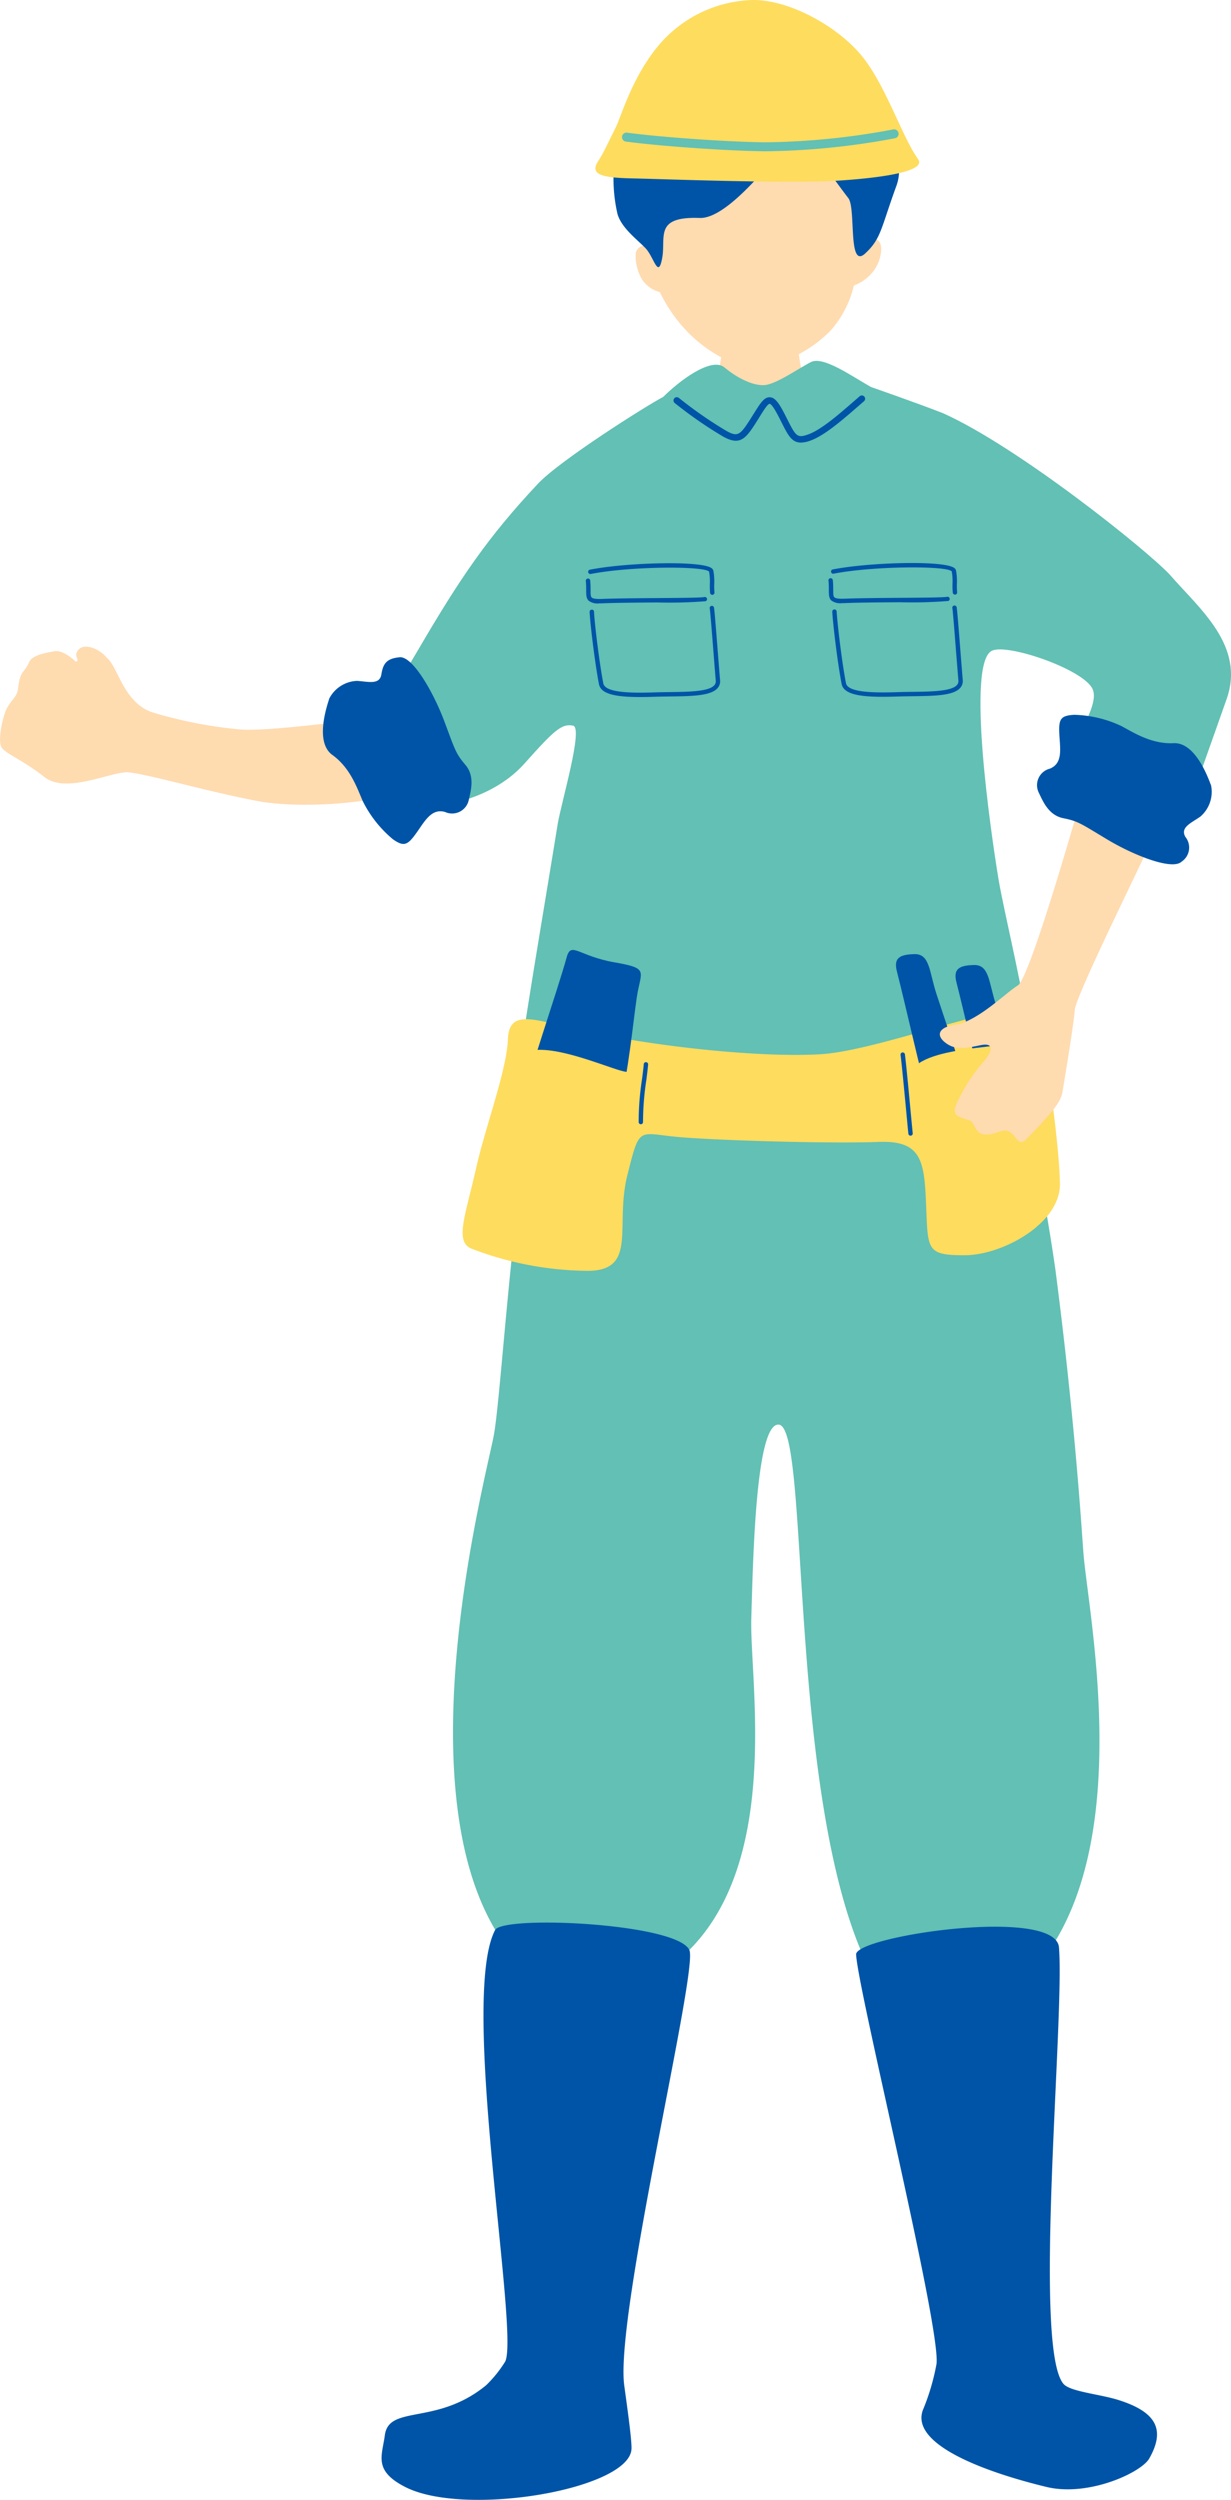 <svg id="グループ_19857" data-name="グループ 19857" xmlns="http://www.w3.org/2000/svg" xmlns:xlink="http://www.w3.org/1999/xlink" width="144.657" height="293.633" viewBox="0 0 144.657 293.633">
  <defs>
    <clipPath id="clip-path">
      <rect id="長方形_284" data-name="長方形 284" width="144.657" height="293.633" fill="none"/>
    </clipPath>
  </defs>
  <g id="グループ_19856" data-name="グループ 19856" clip-path="url(#clip-path)">
    <path id="パス_20570" data-name="パス 20570" d="M84.461,51.263c1.06-6-2.775-10.035-6.965-13.481-1.659-1.363-1.783-5.77-1.933-6.355a22.246,22.246,0,0,1-.2-4.131c-.3.015-8.106,1-8.488.977-.121.694.394,7.625-2.306,10.082-1.668,1.519-8.694.638-7.512,9.4-.062,14.963,25.091,11.476,27.4,3.5" transform="translate(18.128 8.692)" fill="#ffdbb0"/>
    <path id="パス_20571" data-name="パス 20571" d="M28.419,67.354a52.2,52.2,0,0,1-10.495-2.02c-3.456-1.144-4.07-5.47-5.408-6.445-.687-.91-2.769-1.97-3.464-.672-.34.635.39.969-.133,1.167,0,0-1.429-1.407-2.469-1.238-1.131.182-2.691.49-3.021,1.271-.518,1.229-1.056,1-1.268,2.853C2.008,63.619,1.6,63.462.8,64.859c-.356.613-1.2,3.859-.563,4.667.563.713,2.444,1.416,5.023,3.428s8-.773,9.87-.576c2.612.274,9.808,2.427,15.8,3.487,6.178.86,14.383-.153,17.57-1.6,5.313-2.4-.508-6.866-.115-8.529C46.9,65.367,32.993,67.6,28.419,67.354" transform="translate(0 18.346)" fill="#ffdbb0"/>
    <path id="パス_20572" data-name="パス 20572" d="M58.311,26.651c-.918-8.483,1.349-18.8,11.65-19.288S83.93,17.575,83.813,26.107c.459-.508,1.641-.676,1.707.72a4.469,4.469,0,0,1-.962,2.736,5.048,5.048,0,0,1-2.251,1.632,12.214,12.214,0,0,1-2.733,5.292,14.911,14.911,0,0,1-8.524,4.328c-2.682.2-6.132-2.038-7.962-3.843a17.78,17.78,0,0,1-3.581-5,3.614,3.614,0,0,1-2.107-1.5,5.465,5.465,0,0,1-.728-3.093,1.119,1.119,0,0,1,1.639-.732" transform="translate(18.033 2.34)" fill="#ffdbb0"/>
    <path id="パス_20573" data-name="パス 20573" d="M76.883,4.259a7.462,7.462,0,0,1-3.957-1.246c-1.9-1.185-4.748.237-7.135.494s-5.825,3.839-6.782,4.615c-2.605,2.111-3.6,6.215-4.162,9.582a18.4,18.4,0,0,0,.314,6.666c.513,1.649,2.294,2.937,3.288,3.982s1.483,3.668,1.949,1.173-.985-4.931,4.408-4.733c3.485.127,8.994-7.539,10.533-8.848s2.724,1.042,3.494,1.951,2.513,3.371,3.441,4.563-.086,8.409,1.976,6.509c1.891-1.74,1.85-2.951,3.682-7.969C89.169,17.611,86.5,12.635,85.5,9.9a8.394,8.394,0,0,0-8.617-5.64" transform="translate(17.413 0.811)" fill="#0054a7"/>
    <path id="パス_20574" data-name="パス 20574" d="M57.586,20.959c3.395.069,18.267.642,24.135.252s10.21-1.2,9.265-2.518c-1.855-2.591-3.648-8.265-6.369-11.817S76.072-.02,71.581,0A14.981,14.981,0,0,0,60.465,5.366c-3.11,3.726-4.4,8.409-5.019,9.626-.893,1.747-1.282,2.736-2.081,3.983-1.055,1.649.8,1.916,4.22,1.984" transform="translate(16.9 0)" fill="#fedc5e"/>
    <path id="パス_20575" data-name="パス 20575" d="M87.628,12.533a.519.519,0,0,1-.113.037A86.431,86.431,0,0,1,72.285,14.1c-4.949-.055-12.875-.659-16.391-1.14a.528.528,0,0,1,.144-1.047c3.486.479,11.347,1.077,16.259,1.133A85.316,85.316,0,0,0,87.3,11.535a.528.528,0,0,1,.323,1" transform="translate(17.654 3.67)" fill="#62c0b4"/>
    <path id="パス_20576" data-name="パス 20576" d="M127.886,89.108c.82-1.121,2.477-5.744,6.524-17.233,2.208-6.273-3.172-10.581-6.685-14.618-2.756-2.944-17.912-15.074-26.691-18.979-3.3-1.283-8.334-3.026-8.414-3.056-2.243-1.258-5.61-3.671-7.056-2.932s-4.136,2.647-5.5,2.712c-1.579.074-3.532-1.125-4.654-2.073-1.569-1.325-5.474,1.709-7.191,3.444C66.2,37.429,56.061,43.836,53.479,46.585c-5.843,6.222-9.141,11.072-14.043,19.459-5.229,8.948-3.613,4.1-7.843,6.507-2.847,1.258.726,7.53,4.268,11.211,1.412,1.467,10.929,1.409,16.051-4.328,3.552-3.98,4.389-4.713,5.733-4.429,1.134.39-1.361,8.82-1.834,11.5-1.416,8.8-3.427,20.435-4.512,28.091-1.064,7.5,17.113,5.839,32.716,6.318s28.631,3.1,27.5-7.333c-.705-6.487-3.247-16.528-3.921-20.613-.883-5.354-3.812-25.42-.741-26.783,1.905-.846,10.885,2.258,11.826,4.558.866,2.116-2.7,6.236-4.3,12.43-.522,2.013,11.968,8.045,13.514,5.932" transform="translate(9.732 10.238)" fill="#62c0b4"/>
    <path id="パス_20577" data-name="パス 20577" d="M36.958,79.9c1.33.957,1.768.741,2.775-.659s1.78-2.966,3.4-2.51a2,2,0,0,0,2.789-1.416c.237-1.068.75-2.763-.4-4.121s-1.213-1.757-2.488-5.152-3.715-7.63-5.236-7.485-1.941.729-2.145,2-1.506.864-2.858.775A3.838,3.838,0,0,0,29.531,63.4c-.27.868-1.738,5.122.361,6.633s2.894,3.851,3.556,5.39a13.782,13.782,0,0,0,3.51,4.472" transform="translate(9.165 18.645)" fill="#0054a7"/>
    <path id="パス_20578" data-name="パス 20578" d="M75,40.77c-1.081,0-1.529-.891-2.262-2.346l-.318-.628c-.7-1.363-.984-1.574-1.09-1.579-.257,0-.783.889-1.235,1.609l-.084.136c-1.408,2.244-2.05,3.268-4.132,2.112a48.6,48.6,0,0,1-5.692-3.938.387.387,0,1,1,.477-.609A48.681,48.681,0,0,0,66.248,39.4c1.39.771,1.631.5,3.1-1.847l.086-.136c.807-1.289,1.241-2,1.922-1.97.618.026,1.09.723,1.746,2l.32.633c.984,1.951,1.159,2.183,2.414,1.739,1.524-.538,3.577-2.322,5.388-3.9l.692-.6a.387.387,0,0,1,.506.585l-.691.6c-1.864,1.62-3.975,3.456-5.638,4.042a3.358,3.358,0,0,1-1.1.225" transform="translate(19.117 11.217)" fill="#0054a7"/>
    <path id="パス_20579" data-name="パス 20579" d="M88.639,53.87a.26.26,0,0,1-.257-.232,9.07,9.07,0,0,1-.029-1.055,6.511,6.511,0,0,0-.091-1.436c-.521-.683-9.211-.65-13.91.273a.257.257,0,0,1-.1-.5c4.282-.842,12.946-1.089,14.272-.2a.529.529,0,0,1,.243.332,6.932,6.932,0,0,1,.1,1.543,8.192,8.192,0,0,0,.028,1,.258.258,0,0,1-.231.282h-.026" transform="translate(23.579 15.972)" fill="#0054a7"/>
    <path id="パス_20580" data-name="パス 20580" d="M75.426,54.439a1.73,1.73,0,0,1-1.249-.312c-.294-.281-.294-.691-.294-1.259,0-.3,0-.65-.042-1.064a.258.258,0,1,1,.513-.05c.042.438.044.812.045,1.113,0,.458,0,.759.136.889s.529.19,1.231.161c1.622-.065,4.207-.084,6.488-.1,2.44-.017,5.207-.038,5.5-.12a.263.263,0,0,1,.322.169.254.254,0,0,1-.16.32,53.269,53.269,0,0,1-5.655.148c-2.277.016-4.857.034-6.472.1-.129.005-.248.008-.36.008" transform="translate(23.514 16.406)" fill="#0054a7"/>
    <path id="パス_20581" data-name="パス 20581" d="M80.138,64.667c-2.857,0-4.626-.33-4.857-1.506-.456-2.318-1.022-6.985-1.1-8.486a.257.257,0,0,1,.244-.272h.013a.259.259,0,0,1,.258.244c.082,1.487.642,6.115,1.094,8.416.215,1.1,3.179,1.151,6.054,1.057.575-.018,1.162-.026,1.742-.034,2.249-.029,4.575-.061,5.24-.792A.707.707,0,0,0,89,62.727c-.067-.779-.166-2.019-.268-3.313-.17-2.166-.381-4.862-.439-5.155a.258.258,0,1,1,.506-.1c.059.3.215,2.26.448,5.214.1,1.293.2,2.531.265,3.309a1.211,1.211,0,0,1-.31.956c-.815.9-3.04.93-5.617.962-.575.008-1.159.016-1.731.034-.609.02-1.184.032-1.719.032" transform="translate(23.621 17.18)" fill="#0054a7"/>
    <path id="パス_20582" data-name="パス 20582" d="M67.011,53.892a.26.26,0,0,1-.258-.232,9.092,9.092,0,0,1-.029-1.056,6.491,6.491,0,0,0-.09-1.434c-.522-.683-9.209-.651-13.911.273a.258.258,0,0,1-.1-.506c4.284-.842,12.95-1.086,14.273-.2a.534.534,0,0,1,.243.332,7.083,7.083,0,0,1,.1,1.541,7.96,7.96,0,0,0,.028,1,.259.259,0,0,1-.232.282h-.025" transform="translate(16.692 15.979)" fill="#0054a7"/>
    <path id="パス_20583" data-name="パス 20583" d="M53.8,54.46a1.73,1.73,0,0,1-1.249-.312c-.293-.281-.294-.691-.294-1.259a10.3,10.3,0,0,0-.042-1.064.259.259,0,0,1,.232-.282.252.252,0,0,1,.282.231c.042.44.044.813.045,1.114,0,.458,0,.759.136.889s.533.191,1.229.161c1.626-.066,4.212-.084,6.493-.1,2.439-.017,5.2-.038,5.493-.12a.262.262,0,0,1,.323.169.255.255,0,0,1-.16.32,53.505,53.505,0,0,1-5.652.146c-2.278.017-4.86.036-6.476.1q-.192.008-.36.008" transform="translate(16.626 16.413)" fill="#0054a7"/>
    <path id="パス_20584" data-name="パス 20584" d="M58.508,64.688c-2.856,0-4.625-.33-4.856-1.506-.429-2.183-1.014-6.848-1.1-8.485a.258.258,0,0,1,.244-.272.238.238,0,0,1,.273.243c.087,1.623.667,6.249,1.093,8.416.216,1.1,3.181,1.152,6.054,1.057.575-.018,1.16-.026,1.74-.034,2.249-.029,4.578-.061,5.241-.792a.7.7,0,0,0,.178-.566c-.065-.763-.16-1.968-.26-3.237-.173-2.2-.388-4.935-.446-5.232a.256.256,0,0,1,.2-.3.259.259,0,0,1,.3.2c.059.3.225,2.384.454,5.292.1,1.264.194,2.469.26,3.232a1.211,1.211,0,0,1-.31.956c-.813.9-3.04.928-5.618.962-.575.008-1.158.016-1.73.034-.609.02-1.184.032-1.721.032" transform="translate(16.734 17.187)" fill="#0054a7"/>
    <path id="パス_20585" data-name="パス 20585" d="M48.594,108.994c-1.822,13.749-2.744,28.571-3.424,32.224-.918,4.935-10.955,42.232,1.08,59.5,10.239,14.694,14.437,7.269,20.529,2.2,12.457-10.37,8.429-32.719,8.65-40.209.212-7.175.534-23.006,3.237-22.748,3.98.377.475,50.578,12.784,67.547,1.8,2.48,16.467-2.053,19-5.787,9.684-14.266,4.661-39.228,4.029-46.426-.182-2.084-.9-14.991-3.326-33.628a241,241,0,0,0-4.77-24.207C103.218,85.4,51.832,80.53,49.6,94.353c-.189,1.167-.9,13.754-1.01,14.641" transform="translate(12.858 27.378)" fill="#62c0b4"/>
    <path id="パス_20586" data-name="パス 20586" d="M62.525,225.639c-1.1-8.255,8.678-48.678,7.663-51.1-1.332-3.183-21.915-4.145-22.839-2.376-4.223,8.093,2.868,47.275,1.188,50.686a14.33,14.33,0,0,1-2.236,2.777c-5.792,4.769-11.432,2.255-11.908,5.874-.319,2.418-1.378,4.141,2.372,6.069,7.027,3.611,26.462.278,26.615-4.487.037-1.134-.595-5.5-.854-7.44" transform="translate(10.83 54.544)" fill="#0054a7"/>
    <path id="パス_20587" data-name="パス 20587" d="M84.224,228.25A26.459,26.459,0,0,0,85.753,223c.508-4.361-9.25-43.9-9.447-48.067-.245-2.146,23.466-5.71,23.839-.837.657,8.563-3.1,47.041.531,51.261.784.91,4.235,1.192,6.442,1.885,4.579,1.437,5.514,3.573,3.632,6.877-.943,1.656-7.15,4.526-12.077,3.338-6.984-1.685-16.314-5-14.45-9.208" transform="translate(24.299 54.662)" fill="#0054a7"/>
    <path id="パス_20588" data-name="パス 20588" d="M52.21,91.715c9.39,2.414,23.4,3.934,31.012,3.5s24.56-7.561,25.5-4.633,2.637,15.2,2.7,19.849-6.737,8.392-11.211,8.392-4.3-.62-4.513-5.853-.5-7.671-5.64-7.458-18.721-.156-23.479-.579-4.513-1.411-5.994,4.512,1.227,11.085-4.513,11.211a38.8,38.8,0,0,1-13.8-2.608c-1.995-.846-.726-3.8.543-9.449,1.109-4.928,3.6-11.492,3.738-15.158.108-2.82,1.928-2.68,5.652-1.725" transform="translate(13.132 28.621)" fill="#fedc5e"/>
    <path id="パス_20589" data-name="パス 20589" d="M51.762,85.463c-1.188,4.263-4.655,14.161-5.122,16.846s2.949,2.2,6.83,3.051,3.415,2.074,4.5-2.319,1.552-9.638,2.017-12.81,1.552-3.416-2.638-4.148-5.069-2.479-5.588-.62" transform="translate(14.839 26.951)" fill="#0054a7"/>
    <path id="パス_20590" data-name="パス 20590" d="M79.974,87.071c.932,3.609,2.829,12.094,3.523,14.324s1.818,1.32,3.553,1.421,1.954,1.152.941-2.545-2.533-7.987-3.384-10.61-.767-4.7-2.579-4.657-2.46.493-2.054,2.066" transform="translate(25.43 27.069)" fill="#0054a7"/>
    <path id="パス_20591" data-name="パス 20591" d="M85.281,88.041c.932,3.609,2.829,12.094,3.523,14.324s1.818,1.32,3.553,1.421,1.954,1.152.941-2.545-2.533-7.987-3.384-10.608-.767-4.7-2.579-4.658-2.46.493-2.054,2.066" transform="translate(27.12 27.378)" fill="#0054a7"/>
    <path id="パス_20592" data-name="パス 20592" d="M46.636,95.157c1.231-4.1,11.333.825,13.113.964s1.287,2.125,0,5.891-.442,7.468-2.451,8.631-7.615,1.27-10.259,0-3.913-1.341-3.279-5.394a68.007,68.007,0,0,1,2.876-10.091" transform="translate(13.884 29.784)" fill="#fedc5e"/>
    <path id="パス_20593" data-name="パス 20593" d="M81.17,97.534c-.976-4.173,11.15-3.917,12.763-4.683s1.56,1.093,2.319,5,2.58,8.691,1.417,10.7-4.866,5.424-7.791,5.64-4.584.552-6.052-3.279-2.4-12.3-2.657-13.378" transform="translate(25.83 29.514)" fill="#fedc5e"/>
    <path id="パス_20594" data-name="パス 20594" d="M57.184,101.92a.258.258,0,0,1-.257-.24,32.989,32.989,0,0,1,.4-5.088c.086-.679.161-1.285.2-1.728a.248.248,0,0,1,.28-.233.256.256,0,0,1,.233.28c-.04.447-.116,1.06-.2,1.747a33,33,0,0,0-.4,4.988.259.259,0,0,1-.239.276h-.018" transform="translate(18.123 30.134)" fill="#0054a7"/>
    <path id="パス_20595" data-name="パス 20595" d="M81.441,103.539a.258.258,0,0,1-.257-.231c-.047-.455-.146-1.492-.261-2.727-.219-2.3-.516-5.454-.654-6.517A.258.258,0,1,1,80.78,94c.14,1.071.425,4.1.654,6.534.117,1.231.215,2.268.264,2.721a.259.259,0,0,1-.229.283h-.028" transform="translate(25.56 29.861)" fill="#0054a7"/>
    <path id="パス_20596" data-name="パス 20596" d="M110.621,72.825c-2.241,5.029-10.835,22.222-10.989,24.022s-.948,6.638-1.466,9.735c-.211,1.259-1.535,2.708-4.257,5.5-1.2,1.231-1.225-1.634-3.114-.912-3.181,1.213-2.6-1.02-3.589-1.329-1.709-.531-2.2-.638-1.076-2.759a20.734,20.734,0,0,1,2.815-4.166c.726-.825,1.527-2.3-.439-1.88s-3.071.531-4.164-.363-.691-1.884,1.739-2.127c2.756-.89,5.432-3.669,6.852-4.537S99.96,73.5,100.9,70.118s11.764-1.887,9.717,2.707" transform="translate(26.675 21.742)" fill="#ffdbb0"/>
    <path id="パス_20597" data-name="パス 20597" d="M96.816,63.685c-1.636.078-1.846.518-1.764,2.241s.45,3.431-1.1,4.079a2,2,0,0,0-1.305,2.843c.479.985,1.131,2.632,2.874,2.981s2.044.624,5.152,2.491,7.652,3.667,8.753,2.608a1.986,1.986,0,0,0,.439-2.9c-.629-1.121.643-1.612,1.757-2.384a3.837,3.837,0,0,0,1.266-3.656c-.327-.848-1.822-5.093-4.406-4.971s-4.659-1.22-6.136-2.013a13.8,13.8,0,0,0-5.528-1.321" transform="translate(29.431 20.279)" fill="#0054a7"/>
  </g>
</svg>
